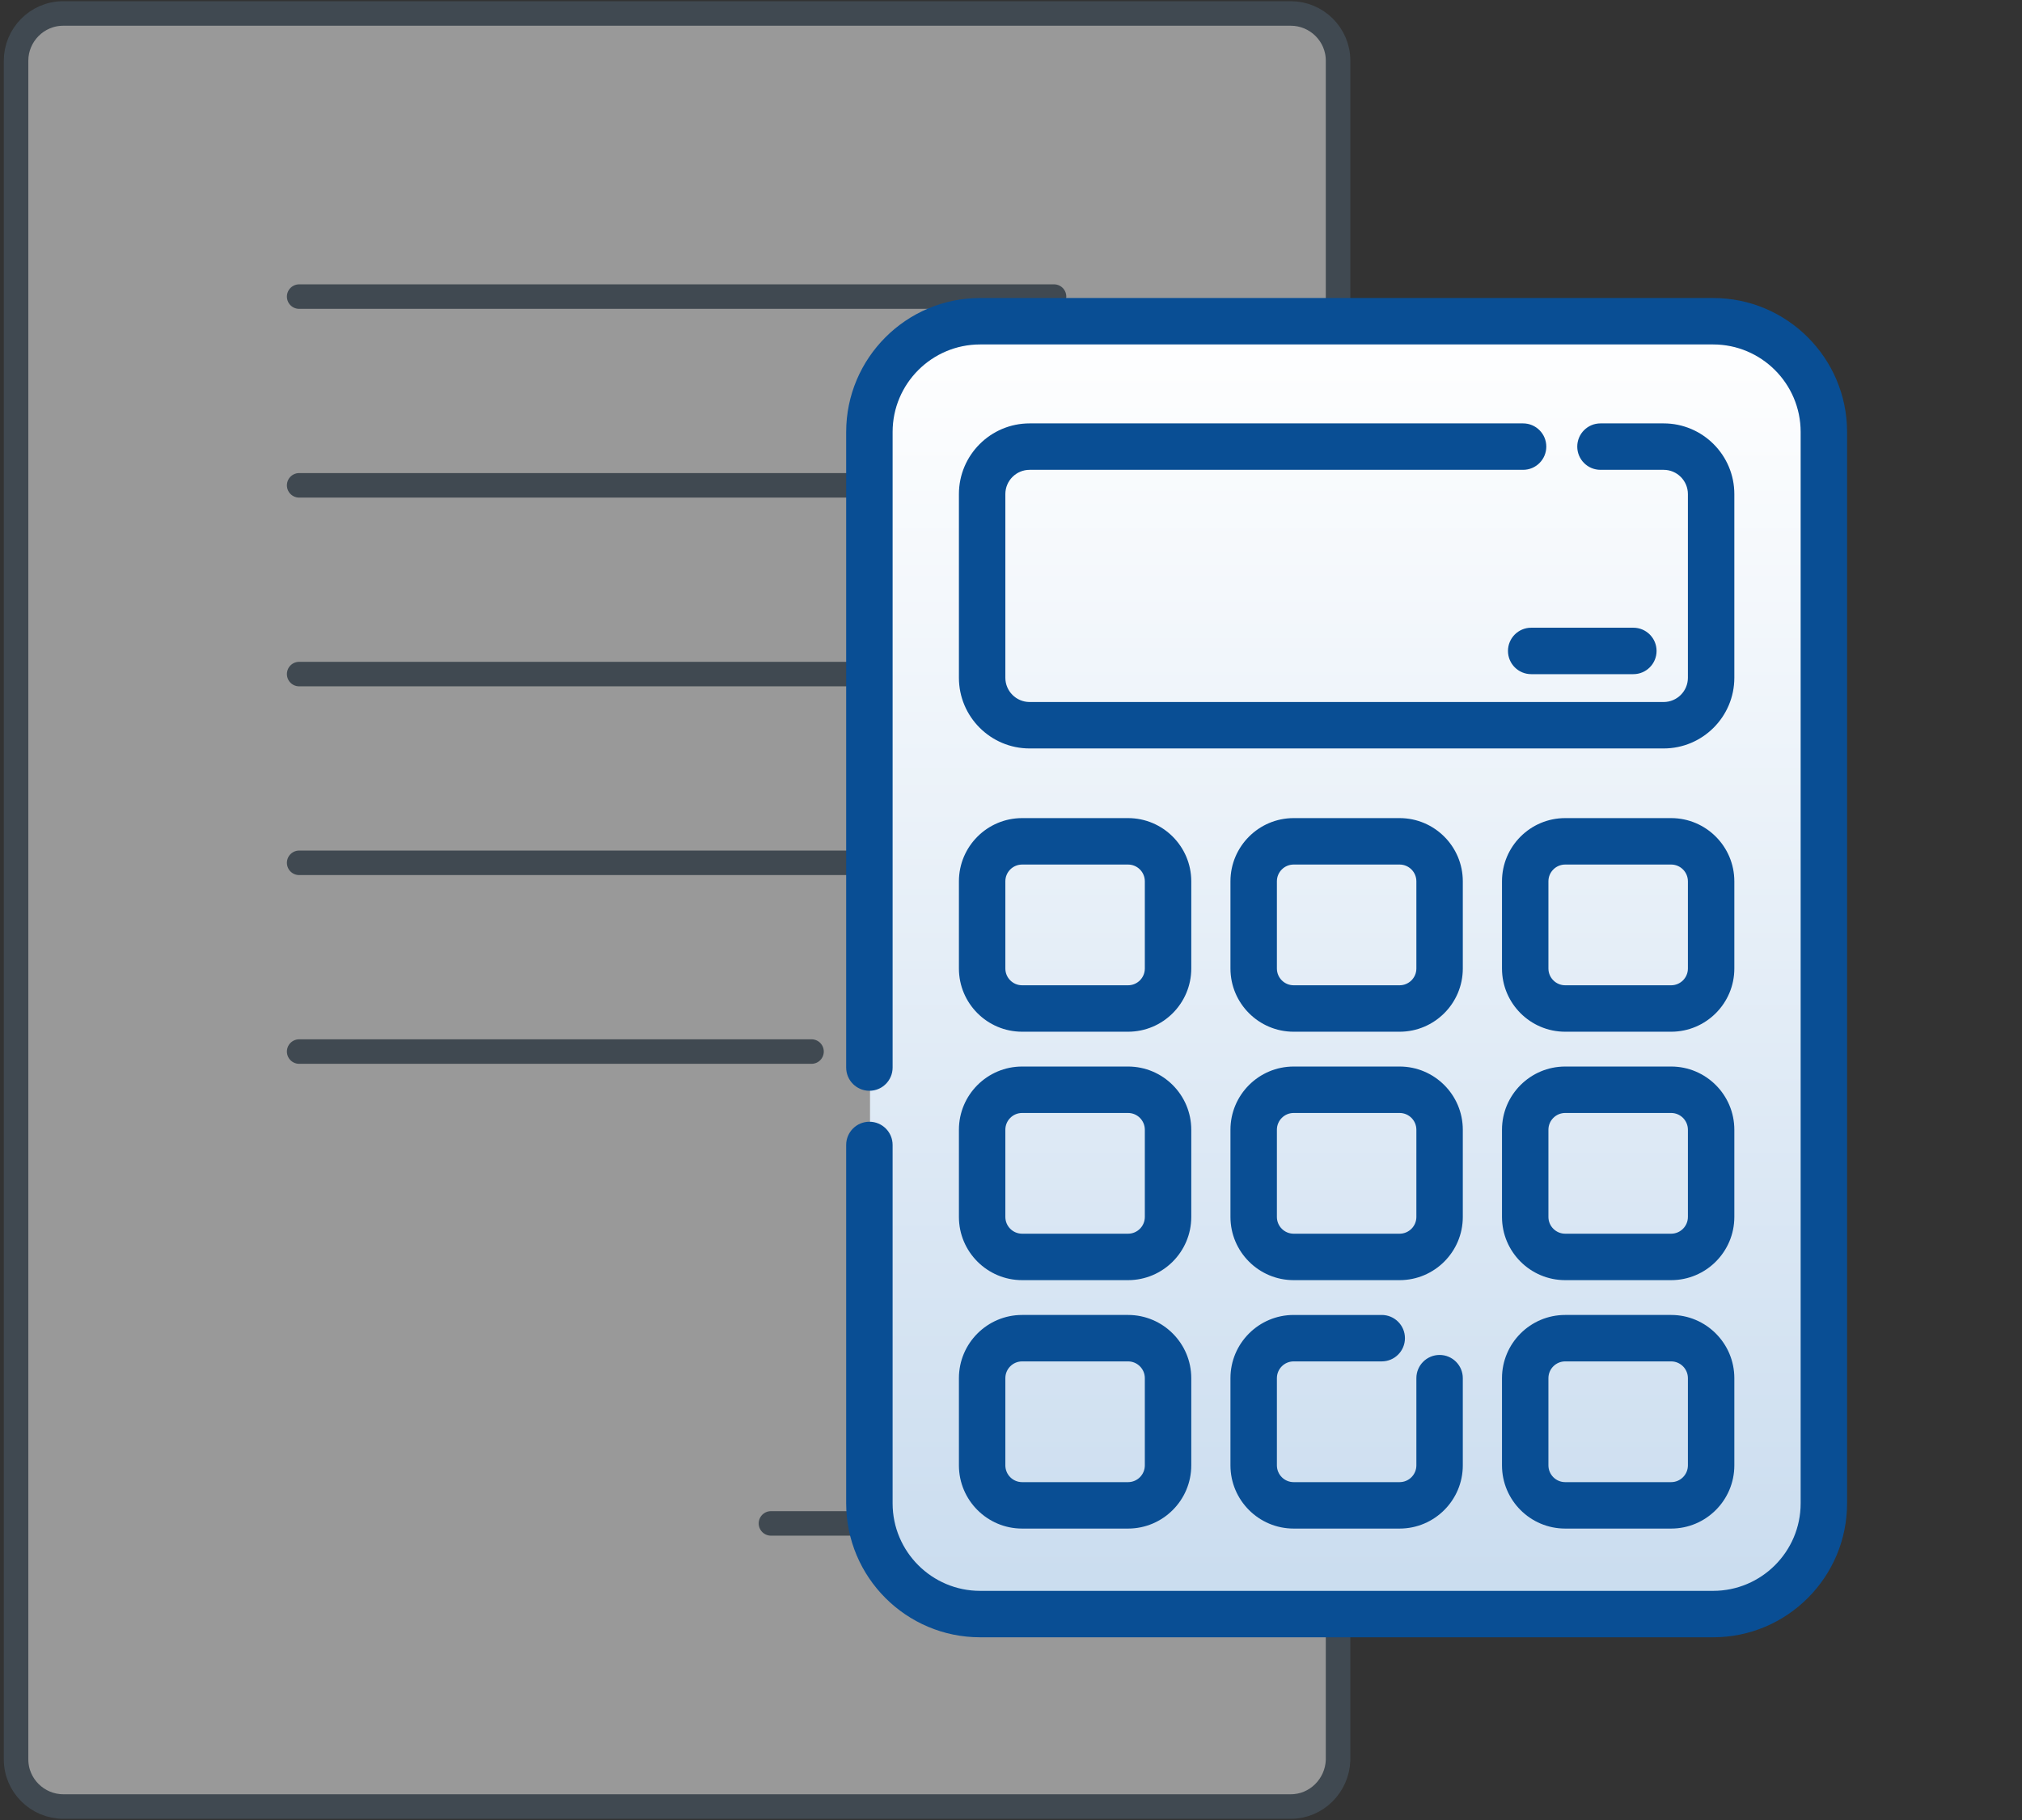 <svg xmlns="http://www.w3.org/2000/svg" width="330" height="297" viewBox="0 0 330 297" fill="none"><rect x="0" y="0" width="330" height="297" fill="#333333" stroke="none"/><g opacity="0.5"><path d="M210.677 294.8H10.323C6.165 294.8 2.623 291.412 2.623 287.1V9.9C2.623 5.742 6.011 2.2 10.323 2.2H210.677C214.835 2.2 218.377 5.588 218.377 9.9V287.254C218.223 291.412 214.835 294.8 210.677 294.8Z" fill="white" stroke="#4D6070" stroke-width="4" stroke-miterlimit="10" stroke-linecap="round" stroke-linejoin="round"/><path d="M125.823 248.6H172.023" stroke="#4D6070" stroke-width="4" stroke-miterlimit="10" stroke-linecap="round" stroke-linejoin="round"/><path d="M48.823 110H156.623" stroke="#4D6070" stroke-width="4" stroke-miterlimit="10" stroke-linecap="round" stroke-linejoin="round"/><path d="M48.823 140.8H156.623" stroke="#4D6070" stroke-width="4" stroke-miterlimit="10" stroke-linecap="round" stroke-linejoin="round"/><path d="M48.823 79.2H172.023" stroke="#4D6070" stroke-width="4" stroke-miterlimit="10" stroke-linecap="round" stroke-linejoin="round"/><path d="M48.823 48.4H172.023" stroke="#4D6070" stroke-width="4" stroke-miterlimit="10" stroke-linecap="round" stroke-linejoin="round"/><path d="M48.823 171.6H132.445" stroke="#4D6070" stroke-width="4" stroke-miterlimit="10" stroke-linecap="round" stroke-linejoin="round"/></g><g clip-path="url(#clip0_31_1592)"><rect x="142" y="52" width="157" height="213" rx="20" fill="white"/><rect x="142" y="52" width="157" height="213" rx="20" fill="url(#paint0_linear_31_1592)" fill-opacity="0.24"/><path d="M279.595 48.632H159.958C147.905 48.632 138.1 58.437 138.1 70.489V174.211C138.1 176.303 139.796 178 141.889 178C143.982 178 145.679 176.304 145.679 174.211V70.489C145.679 62.615 152.084 56.21 159.958 56.21H279.595C287.469 56.21 293.875 62.615 293.875 70.489V245.327C293.875 253.201 287.469 259.607 279.595 259.607H159.958C152.084 259.607 145.678 253.201 145.678 245.327V186.841C145.678 184.749 143.982 183.052 141.889 183.052C139.796 183.052 138.1 184.748 138.1 186.841V245.326C138.1 257.379 147.905 267.184 159.957 267.184H279.595C291.647 267.184 301.452 257.379 301.452 245.326V70.489C301.452 58.437 291.647 48.632 279.595 48.632Z" fill="#094E94"/><path d="M271.515 69.092H261.205C259.113 69.092 257.416 70.788 257.416 72.881C257.416 74.974 259.113 76.67 261.205 76.67H271.515C273.698 76.67 275.473 78.447 275.473 80.629V110.601C275.473 112.784 273.698 114.559 271.515 114.559H168.037C165.854 114.559 164.078 112.784 164.078 110.601V80.629C164.078 78.447 165.854 76.67 168.037 76.67H248.575C250.668 76.67 252.364 74.974 252.364 72.881C252.364 70.788 250.668 69.092 248.575 69.092H168.037C161.675 69.092 156.5 74.268 156.5 80.629V110.6C156.5 116.962 161.676 122.137 168.037 122.137H271.515C277.877 122.137 283.052 116.962 283.052 110.6V80.629C283.052 74.268 277.876 69.092 271.515 69.092Z" fill="#094E94"/><path d="M283.052 143.819C283.052 138.131 278.425 133.504 272.738 133.504H255.446C249.759 133.504 245.132 138.131 245.132 143.819V158.049C245.132 163.737 249.759 168.364 255.446 168.364H272.738C278.425 168.364 283.052 163.737 283.052 158.049V143.819ZM275.474 158.048C275.474 159.557 274.246 160.785 272.738 160.785H255.446C253.938 160.785 252.71 159.557 252.71 158.048V143.819C252.71 142.31 253.938 141.082 255.446 141.082H272.738C274.246 141.082 275.474 142.31 275.474 143.819V158.048Z" fill="#094E94"/><path d="M238.737 143.819C238.737 138.131 234.11 133.504 228.422 133.504H211.131C205.444 133.504 200.816 138.131 200.816 143.819V158.049C200.816 163.737 205.444 168.364 211.131 168.364H228.422C234.109 168.364 238.737 163.737 238.737 158.049V143.819ZM231.159 158.048C231.159 159.557 229.931 160.785 228.422 160.785H211.131C209.623 160.785 208.395 159.557 208.395 158.048V143.819C208.395 142.31 209.623 141.082 211.131 141.082H228.422C229.931 141.082 231.159 142.31 231.159 143.819V158.048Z" fill="#094E94"/><path d="M184.106 133.504H166.815C161.128 133.504 156.5 138.131 156.5 143.819V158.048C156.5 163.736 161.127 168.363 166.815 168.363H184.106C189.793 168.363 194.421 163.736 194.421 158.048V143.819C194.42 138.131 189.793 133.504 184.106 133.504ZM186.842 158.049C186.842 159.558 185.614 160.785 184.106 160.785H166.815C165.306 160.785 164.078 159.558 164.078 158.049V143.819C164.078 142.31 165.306 141.083 166.815 141.083H184.106C185.614 141.083 186.842 142.31 186.842 143.819V158.049Z" fill="#094E94"/><path d="M283.052 184.359C283.052 178.671 278.425 174.044 272.738 174.044H255.446C249.759 174.044 245.132 178.671 245.132 184.359V198.588C245.132 204.275 249.759 208.903 255.446 208.903H272.738C278.425 208.903 283.052 204.276 283.052 198.588V184.359ZM275.474 198.588C275.474 200.097 274.246 201.324 272.738 201.324H255.446C253.938 201.324 252.71 200.097 252.71 198.588V184.359C252.71 182.85 253.938 181.622 255.446 181.622H272.738C274.246 181.622 275.474 182.85 275.474 184.359V198.588Z" fill="#094E94"/><path d="M238.737 184.359C238.737 178.671 234.11 174.044 228.422 174.044H211.131C205.444 174.044 200.816 178.671 200.816 184.359V198.588C200.816 204.275 205.444 208.903 211.131 208.903H228.422C234.109 208.903 238.737 204.276 238.737 198.588V184.359ZM231.159 198.588C231.159 200.097 229.931 201.324 228.422 201.324H211.131C209.623 201.324 208.395 200.097 208.395 198.588V184.359C208.395 182.85 209.623 181.622 211.131 181.622H228.422C229.931 181.622 231.159 182.85 231.159 184.359V198.588Z" fill="#094E94"/><path d="M184.106 174.044H166.815C161.128 174.044 156.5 178.671 156.5 184.359V198.588C156.5 204.275 161.127 208.903 166.815 208.903H184.106C189.793 208.903 194.421 204.276 194.421 198.588V184.359C194.42 178.671 189.793 174.044 184.106 174.044ZM186.842 198.588C186.842 200.097 185.614 201.324 184.106 201.324H166.815C165.306 201.324 164.078 200.097 164.078 198.588V184.359C164.078 182.85 165.306 181.622 166.815 181.622H184.106C185.614 181.622 186.842 182.85 186.842 184.359V198.588Z" fill="#094E94"/><path d="M272.738 214.583H255.446C249.759 214.583 245.132 219.211 245.132 224.899V239.128C245.132 244.816 249.759 249.443 255.446 249.443H272.738C278.425 249.443 283.052 244.816 283.052 239.128V224.899C283.052 219.211 278.425 214.583 272.738 214.583ZM275.474 239.128C275.474 240.637 274.246 241.865 272.738 241.865H255.446C253.938 241.865 252.71 240.637 252.71 239.128V224.899C252.71 223.39 253.938 222.162 255.446 222.162H272.738C274.246 222.162 275.474 223.39 275.474 224.899V239.128Z" fill="#094E94"/><path d="M234.948 221.11C232.855 221.11 231.159 222.806 231.159 224.899V239.128C231.159 240.637 229.931 241.865 228.422 241.865H211.131C209.623 241.865 208.395 240.637 208.395 239.128V224.899C208.395 223.39 209.622 222.162 211.131 222.162H225.504C227.597 222.162 229.294 220.466 229.294 218.373C229.294 216.28 227.597 214.584 225.504 214.584H211.131C205.444 214.584 200.816 219.211 200.816 224.899V239.128C200.816 244.816 205.444 249.443 211.131 249.443H228.422C234.109 249.443 238.737 244.816 238.737 239.128V224.899C238.737 222.806 237.04 221.11 234.948 221.11Z" fill="#094E94"/><path d="M184.106 214.583H166.815C161.128 214.583 156.5 219.21 156.5 224.898V239.128C156.5 244.815 161.127 249.443 166.815 249.443H184.106C189.793 249.443 194.421 244.815 194.421 239.128V224.898C194.42 219.21 189.793 214.583 184.106 214.583ZM186.842 239.128C186.842 240.637 185.614 241.865 184.106 241.865H166.815C165.306 241.865 164.078 240.637 164.078 239.128V224.899C164.078 223.39 165.306 222.162 166.815 222.162H184.106C185.614 222.162 186.842 223.39 186.842 224.899V239.128Z" fill="#094E94"/><path d="M266.571 102.435H249.899C247.806 102.435 246.109 104.132 246.109 106.224C246.109 108.317 247.806 110.014 249.899 110.014H266.571C268.663 110.014 270.36 108.317 270.36 106.224C270.36 104.132 268.663 102.435 266.571 102.435Z" fill="#094E94"/></g><defs><linearGradient id="paint0_linear_31_1592" x1="220.5" y1="52" x2="220.5" y2="265" gradientUnits="userSpaceOnUse"><stop stop-color="white"/><stop offset="1" stop-color="#1D6BBA"/></linearGradient><clipPath id="clip0_31_1592"><rect width="218.553" height="218.553" fill="white" transform="translate(110.5 48.632)"/></clipPath></defs></svg>
